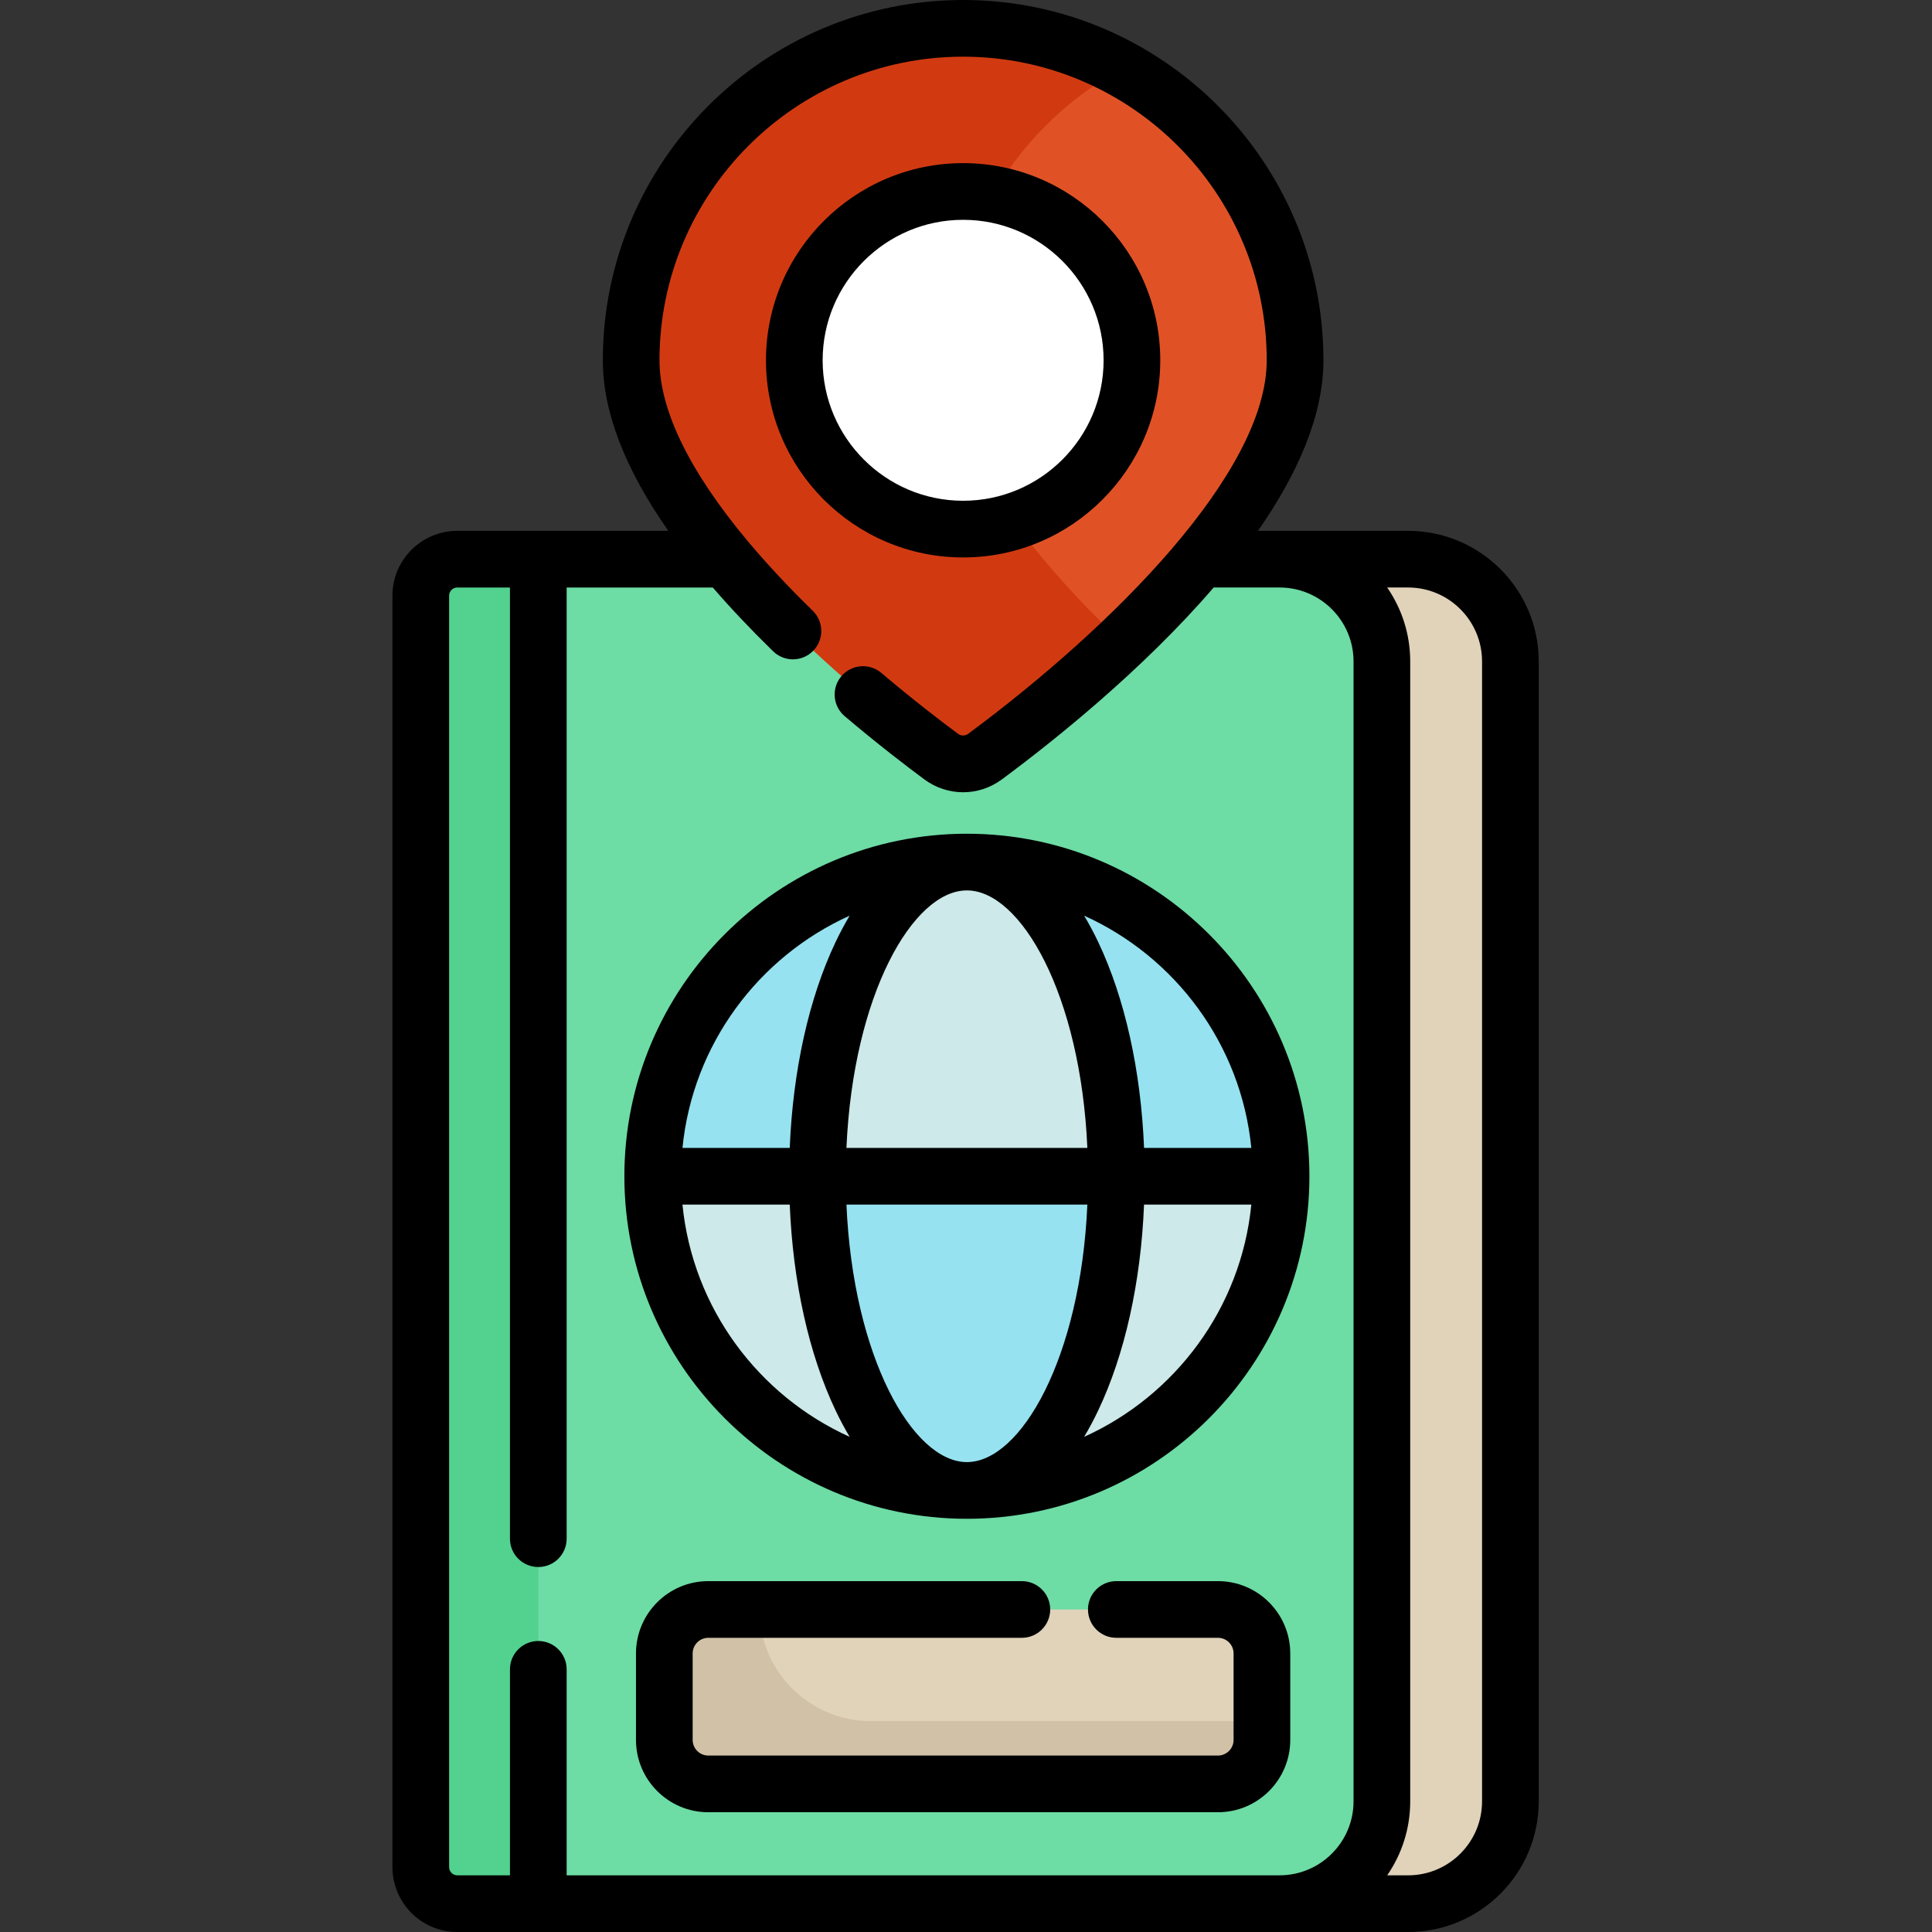 <?xml version="1.0" encoding="UTF-8"?>
<svg xmlns="http://www.w3.org/2000/svg" height="512pt" viewBox="-104 0 512 512" width="512pt">
  <rect x="-104" y="0" width="512" height="512" fill="#333333" stroke="none"/>
  <path d="m296.273 175.293v302.094c0 14.969-12.137 27.105-27.109 27.105h-217.906c-5.348 0-9.684-4.336-9.684-9.684v-336.949c0-5.34 4.336-9.676 9.684-9.676h217.906c14.973 0 27.109 12.137 27.109 27.109zm0 0" fill="#e0d3ba"></path>
  <path d="m262.207 175.293v302.094c0 14.969-12.137 27.105-27.105 27.105h-217.91c-5.348 0-9.684-4.336-9.684-9.684v-336.949c0-5.34 4.336-9.676 9.684-9.676h217.91c14.969 0 27.105 12.137 27.105 27.109zm0 0" fill="#6ddca5"></path>
  <path d="m38.656 148.184h-21.465c-5.348 0-9.684 4.336-9.684 9.676v336.949c0 5.348 4.336 9.684 9.684 9.684h21.465zm0 0" fill="#52d18f"></path>
  <path d="m151.238 7.512c48.586 0 87.969 39.383 87.969 87.969 0 39.266-57.453 86.398-79.5 103.039-5.016 3.789-11.926 3.789-16.941 0-22.047-16.641-79.5-63.773-79.5-103.039 0-48.586 39.383-87.969 87.973-87.969zm0 0" fill="#e05226"></path>
  <path d="m147.395 95.48c0-33.348 18.555-62.359 45.906-77.277-12.496-6.816-26.828-10.691-42.062-10.691-48.59 0-87.973 39.383-87.973 87.969 0 39.266 57.453 86.398 79.5 103.039 5.016 3.789 11.926 3.789 16.941 0 8.012-6.047 20.691-16.117 33.594-28.371-22.613-21.477-45.906-49.668-45.906-74.668zm0 0" fill="#d13a11"></path>
  <path d="m151.238 50.742c24.703 0 44.738 20.027 44.738 44.738 0 24.707-20.035 44.734-44.738 44.734-24.707 0-44.742-20.027-44.742-44.734 0-24.711 20.035-44.738 44.742-44.738zm0 0" fill="#fff"></path>
  <path d="m235.5 311.719c0 45.984-37.277 83.266-83.262 83.266s-83.266-37.281-83.266-83.266 37.281-83.266 83.266-83.266 83.262 37.281 83.262 83.266zm0 0" fill="#cde9e9"></path>
  <g fill="#96e2f1">
    <path d="m235.5 311.719h-43.656c0-45.984-17.734-83.266-39.605-83.266 45.984 0 83.262 37.281 83.262 83.266zm0 0"></path>
    <path d="m112.633 311.719h79.211c0 45.984-17.734 83.266-39.605 83.266-21.871 0-39.605-37.281-39.605-83.266zm0 0"></path>
    <path d="m152.238 228.453c-21.871 0-39.605 37.281-39.605 83.266h-43.66c0-45.984 37.281-83.266 83.266-83.266zm0 0"></path>
  </g>
  <path d="m230.414 438.172v22.93c0 6.43-5.207 11.648-11.645 11.648h-135.066c-6.438 0-11.645-5.219-11.645-11.648v-22.93c0-6.43 5.207-11.645 11.645-11.645h135.066c6.438 0 11.645 5.215 11.645 11.645zm0 0" fill="#e0d3ba"></path>
  <path d="m126.84 456.121c-16.348 0-29.598-13.25-29.598-29.598h-13.539c-6.438 0-11.645 5.219-11.645 11.648v22.93c0 6.43 5.207 11.648 11.645 11.648h135.066c6.438 0 11.645-5.219 11.645-11.648v-4.98zm0 0" fill="#d1c1a7"></path>
  <path d="m269.164 140.676h-39.793c10.293-14.762 17.348-30.305 17.348-45.195-.004-52.648-42.836-95.48-95.48-95.48-52.648 0-95.484 42.832-95.484 95.48 0 13.598 5.824 28.723 17.359 45.195h-55.926c-9.477 0-17.188 7.707-17.188 17.188v336.949c0 9.477 7.711 17.188 17.188 17.188h251.977c19.09 0 34.617-15.527 34.617-34.617v-302.09c0-19.09-15.527-34.617-34.617-34.617zm-53.348 356.305h-169.648v-54.586c0-4.148-3.363-7.512-7.512-7.512s-7.508 3.363-7.508 7.512v54.586h-13.961c-1.195 0-2.168-.973-2.168-2.168v-336.949c0-1.195.973-2.168 2.168-2.168h13.957v252.07c0 4.148 3.363 7.508 7.512 7.508s7.512-3.359 7.512-7.508v-252.07h38.727c4.758 5.504 10.086 11.141 15.996 16.906 2.973 2.895 7.727 2.832 10.621-.137s2.836-7.723-.137-10.621c-6.461-6.301-12.176-12.426-17.133-18.34-.066-.082-.137-.164-.207-.246-15.289-18.297-23.262-34.578-23.262-47.777 0-44.367 36.098-80.461 80.461-80.461 44.367 0 80.461 36.094 80.461 80.461 0 29.781-40.867 70.664-79.117 98.988-.801.594-1.879.598-2.684 0-4.676-3.461-11.996-9.074-20.336-16.141-3.164-2.68-7.902-2.289-10.586.875-2.68 3.164-2.289 7.902.875 10.586 8.648 7.328 16.25 13.156 21.105 16.754 3.074 2.277 6.68 3.414 10.281 3.414 3.605 0 7.207-1.141 10.285-3.418 13.746-10.18 37.266-28.949 56.117-50.844h17.469c10.809 0 19.598 8.789 19.598 19.594v302.094c0 10.805-8.789 19.594-19.598 19.594h-19.289zm72.945-19.598c0 10.805-8.789 19.598-19.594 19.598h-5.547c3.844-5.578 6.102-12.328 6.102-19.598v-302.09c0-7.273-2.258-14.023-6.102-19.598h5.547c10.805 0 19.594 8.793 19.594 19.598zm0 0"></path>
  <path d="m151.238 147.73c28.809 0 52.246-23.441 52.246-52.25 0-28.809-23.438-52.25-52.246-52.25-28.812 0-52.25 23.441-52.25 52.25 0 28.809 23.438 52.25 52.25 52.25zm0-89.477c20.523 0 37.227 16.699 37.227 37.227 0 20.527-16.703 37.227-37.227 37.227-20.527 0-37.23-16.699-37.23-37.227 0-20.527 16.703-37.227 37.23-37.227zm0 0"></path>
  <path d="m152.238 402.492c50.051 0 90.77-40.723 90.77-90.773s-40.719-90.773-90.77-90.773-90.773 40.723-90.773 90.773 40.719 90.773 90.773 90.773zm-75.379-83.262h28.43c.836 20.523 5.074 39.684 12.164 54.59 1.172 2.469 2.414 4.789 3.711 6.957-24.141-10.906-41.586-34.086-44.305-61.547zm75.379-83.262c14.309 0 30.156 27.66 31.922 68.242h-63.844c1.766-40.582 17.609-68.242 31.922-68.242zm31.922 83.262c-1.766 40.578-17.613 68.242-31.922 68.242-14.312 0-30.156-27.664-31.922-68.242zm-.852 61.547c1.297-2.172 2.539-4.488 3.711-6.957 7.09-14.906 11.332-34.07 12.164-54.59h28.43c-2.715 27.461-20.164 50.641-44.305 61.547zm44.305-76.566h-28.426c-.836-20.523-5.078-39.684-12.164-54.594-1.176-2.469-2.418-4.789-3.715-6.957 24.141 10.906 41.59 34.086 44.305 61.551zm-106.445-61.551c-1.297 2.172-2.539 4.488-3.715 6.957-7.09 14.906-11.328 34.07-12.164 54.594h-28.426c2.715-27.465 20.16-50.645 44.305-61.551zm0 0"></path>
  <path d="m237.93 438.176c0-10.566-8.594-19.16-19.16-19.16h-26.934c-4.148 0-7.508 3.363-7.508 7.508 0 4.148 3.359 7.512 7.508 7.512h26.934c2.281 0 4.141 1.855 4.141 4.141v22.926c0 2.281-1.859 4.137-4.141 4.137h-135.066c-2.281 0-4.141-1.855-4.141-4.137v-22.926c0-2.285 1.855-4.141 4.141-4.141h83.098c4.152 0 7.512-3.363 7.512-7.512 0-4.145-3.359-7.508-7.512-7.508h-83.098c-10.566 0-19.16 8.594-19.16 19.16v22.926c0 10.562 8.594 19.16 19.16 19.16h135.066c10.566 0 19.16-8.598 19.16-19.16zm0 0"></path>
</svg>
